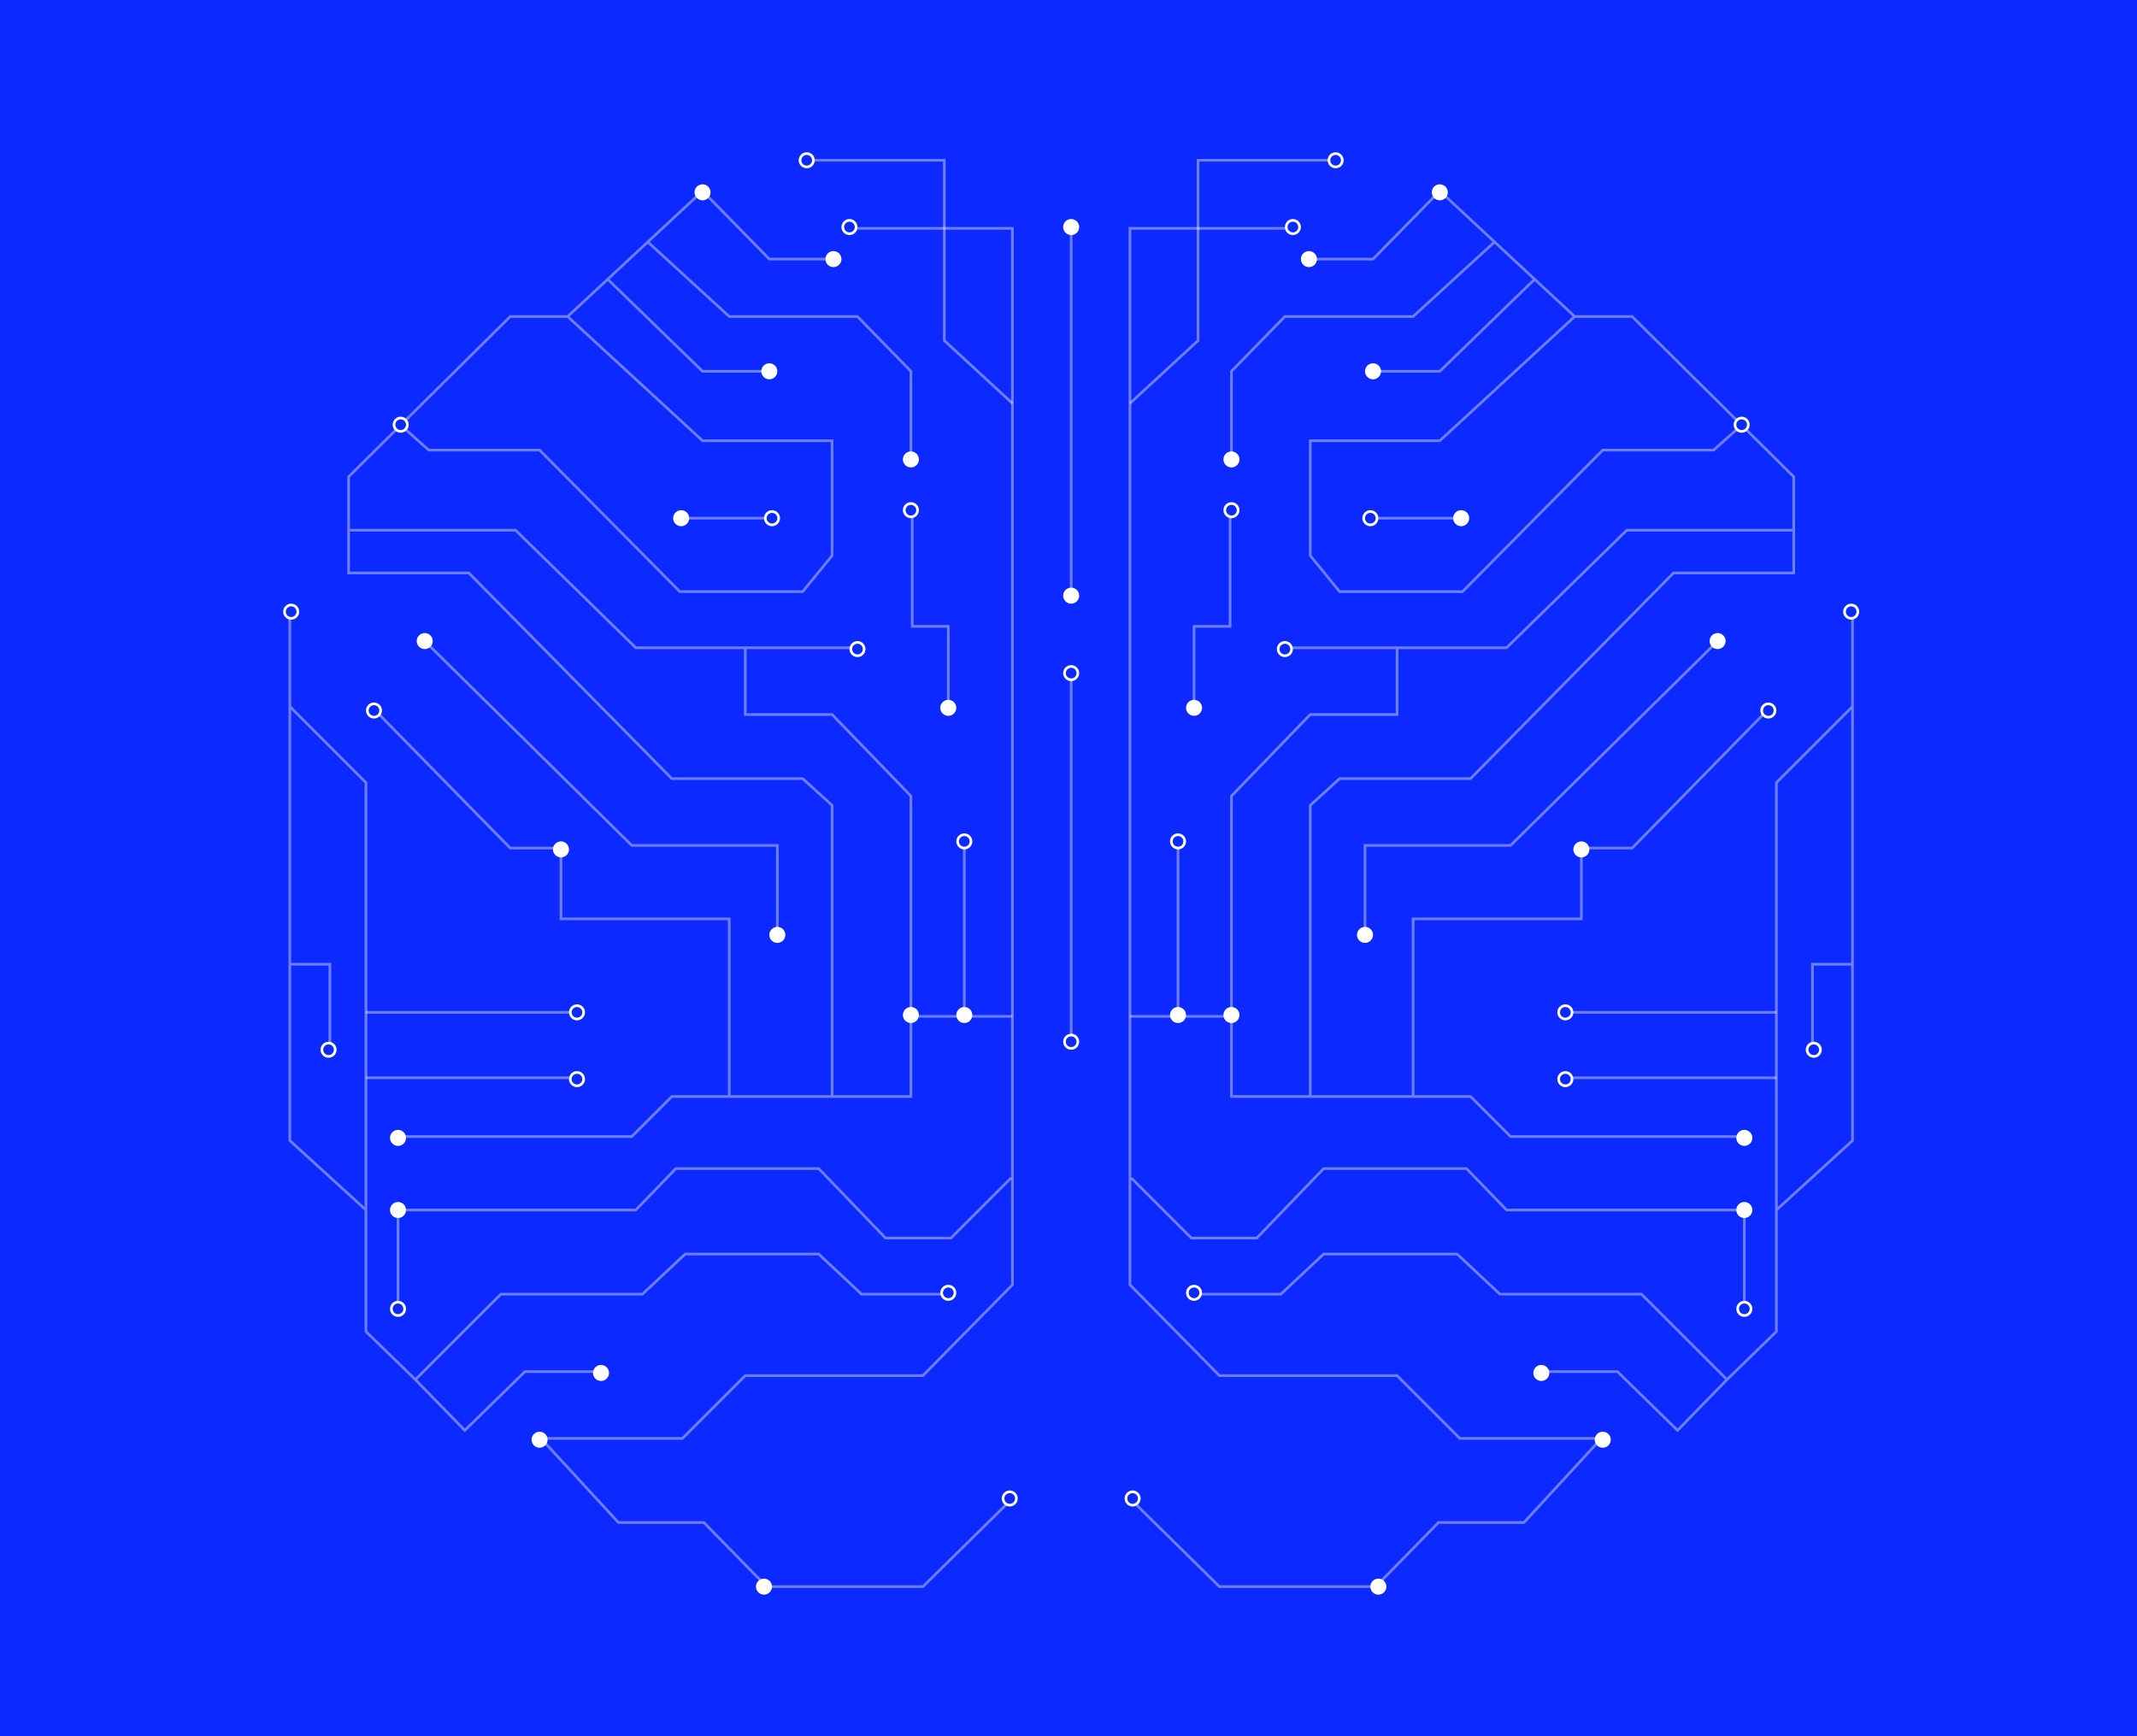 <svg width="800" height="650" viewBox="0 0 800 650" fill="none" xmlns="http://www.w3.org/2000/svg">
<rect width="800" height="650" fill="#0C29FF"/>
<path d="M423 561L456.5 594H515L538.5 570H570.5L599.5 538.5H546.5L523 515H456.5L423 481V85.5H483" stroke="white" stroke-opacity="0.4"/>
<path d="M498 60H448.5V127.5L423 151" stroke="white" stroke-opacity="0.4"/>
<path d="M423 380.5H461V410.5H490.5M652 425.5H565.5L550.5 410.5H529M529 410.5V344H592V317.5H611L662 265.5M529 410.5H490.5M490.5 410.5V301.5L501.5 291.5H550.5L626.5 214.5H671.5V178.5L652 159.161M589.5 118.5H611L652 159.161M589.5 118.5L574.5 104.54M589.5 118.5L539 165H490.5V208L501.5 221.5H547.5L600 168.5H641.5L652 159.161M490.5 97H514L539 71.5L559.5 90.579M559.5 90.579L529 118.5H481L461 139V171M559.5 90.579L574.5 104.54M574.5 104.54L539 139H514" stroke="white" stroke-opacity="0.4"/>
<path d="M671 198.5H609L564 242.5H523M482 242.5H523M523 242.5V267.5H490.5L461 298V381M441 381V317" stroke="white" stroke-opacity="0.4"/>
<path d="M460.5 193V234.5H447V265.5" stroke="white" stroke-opacity="0.4"/>
<path d="M665 379H585.5" stroke="white" stroke-opacity="0.4"/>
<path d="M665 403.5H585.5" stroke="white" stroke-opacity="0.4"/>
<path d="M642.5 240.5L565.5 316.5H511V349.5" stroke="white" stroke-opacity="0.4"/>
<path d="M548.5 194H512.5" stroke="white" stroke-opacity="0.4"/>
<path d="M446 484.5H479.5L495.5 469.5H545.5L561.5 484.5H614.5L646.5 516.5M646.5 516.5L665 498.5V453M646.5 516.5L628 535.5L605.5 513.5H576.5M693.5 361V231V264.5L665 293V453M693.5 361H678.5V391.5M693.5 361V427L665 453M653 489V453H564L549 437.5H495.5L470.5 463.5H446L423.5 441" stroke="white" stroke-opacity="0.4"/>
<circle cx="500" cy="60" r="2.5" fill="#0C29FF" stroke="white"/>
<circle cx="484" cy="85" r="2.5" fill="#0C29FF" stroke="white"/>
<circle cx="461" cy="191" r="2.5" fill="#0C29FF" stroke="white"/>
<circle cx="481" cy="243" r="2.5" fill="#0C29FF" stroke="white"/>
<circle cx="513" cy="194" r="2.5" fill="#0C29FF" stroke="white"/>
<circle cx="652" cy="159" r="2.5" fill="#0C29FF" stroke="white"/>
<circle cx="662" cy="266" r="2.5" fill="#0C29FF" stroke="white"/>
<circle cx="586" cy="379" r="2.5" fill="#0C29FF" stroke="white"/>
<circle cx="586" cy="404" r="2.5" fill="#0C29FF" stroke="white"/>
<circle cx="447" cy="484" r="2.5" fill="#0C29FF" stroke="white"/>
<circle cx="424" cy="561" r="2.5" fill="#0C29FF" stroke="white"/>
<circle cx="653" cy="490" r="2.5" fill="#0C29FF" stroke="white"/>
<circle cx="679" cy="393" r="2.5" fill="#0C29FF" stroke="white"/>
<circle cx="693" cy="229" r="2.5" fill="#0C29FF" stroke="white"/>
<circle cx="441" cy="315" r="2.5" fill="#0C29FF" stroke="white"/>
<circle cx="490" cy="97" r="3" fill="white"/>
<circle cx="539" cy="72" r="3" fill="white"/>
<circle cx="461" cy="172" r="3" fill="white"/>
<circle cx="447" cy="265" r="3" fill="white"/>
<circle cx="441" cy="380" r="3" fill="white"/>
<circle cx="461" cy="380" r="3" fill="white"/>
<circle cx="511" cy="350" r="3" fill="white"/>
<circle cx="592" cy="318" r="3" fill="white"/>
<circle cx="653" cy="426" r="3" fill="white"/>
<circle cx="653" cy="453" r="3" fill="white"/>
<circle cx="577" cy="514" r="3" fill="white"/>
<circle cx="516" cy="594" r="3" fill="white"/>
<circle cx="600" cy="539" r="3" fill="white"/>
<circle cx="643" cy="240" r="3" fill="white"/>
<circle cx="547" cy="194" r="3" fill="white"/>
<circle cx="514" cy="139" r="3" fill="white"/>
<path d="M379 561L345.5 594H287L263.5 570H231.5L202.5 538.5H255.5L279 515H345.5L379 481V85.5H319" stroke="white" stroke-opacity="0.4"/>
<path d="M304 60H353.5V127.5L379 151" stroke="white" stroke-opacity="0.4"/>
<path d="M379 380.5H341V410.5H311.5M150 425.5H236.5L251.5 410.5H273M273 410.5V344H210V317.5H191L140 265.5M273 410.5H311.5M311.5 410.5V301.5L300.5 291.5H251.5L175.5 214.5H130.5V178.5L150 159.161M212.5 118.5H191L150 159.161M212.5 118.5L227.5 104.54M212.5 118.5L263 165H311.5V208L300.5 221.5H254.5L202 168.5H160.5L150 159.161M311.5 97H288L263 71.5L242.5 90.579M242.5 90.579L273 118.5H321L341 139V171M242.5 90.579L227.5 104.54M227.5 104.54L263 139H288" stroke="white" stroke-opacity="0.4"/>
<path d="M131 198.5H193L238 242.5H279M320 242.5H279M279 242.5V267.5H311.5L341 298V381M361 381V317" stroke="white" stroke-opacity="0.4"/>
<path d="M341.5 193V234.5H355V265.5" stroke="white" stroke-opacity="0.4"/>
<path d="M137 379H216.5" stroke="white" stroke-opacity="0.4"/>
<path d="M137 403.5H216.5" stroke="white" stroke-opacity="0.4"/>
<path d="M159.5 240.5L236.5 316.5H291V349.5" stroke="white" stroke-opacity="0.4"/>
<path d="M253.5 194H289.5" stroke="white" stroke-opacity="0.4"/>
<path d="M356 484.5H322.5L306.5 469.5H256.5L240.5 484.5H187.5L155.5 516.5M155.5 516.5L137 498.5V453M155.5 516.5L174 535.5L196.5 513.5H225.5M108.5 361V231V264.5L137 293V453M108.5 361H123.5V391.5M108.5 361V427L137 453M149 489V453H238L253 437.5H306.5L331.5 463.5H356L378.5 441" stroke="white" stroke-opacity="0.4"/>
<circle cx="3" cy="3" r="2.5" transform="matrix(-1 0 0 1 305 57)" fill="#0C29FF" stroke="white"/>
<circle cx="3" cy="3" r="2.5" transform="matrix(-1 0 0 1 321 82)" fill="#0C29FF" stroke="white"/>
<circle cx="3" cy="3" r="2.5" transform="matrix(-1 0 0 1 344 188)" fill="#0C29FF" stroke="white"/>
<circle cx="3" cy="3" r="2.5" transform="matrix(-1 0 0 1 324 240)" fill="#0C29FF" stroke="white"/>
<circle cx="3" cy="3" r="2.5" transform="matrix(-1 0 0 1 292 191)" fill="#0C29FF" stroke="white"/>
<circle cx="3" cy="3" r="2.5" transform="matrix(-1 0 0 1 153 156)" fill="#0C29FF" stroke="white"/>
<circle cx="3" cy="3" r="2.5" transform="matrix(-1 0 0 1 143 263)" fill="#0C29FF" stroke="white"/>
<circle cx="3" cy="3" r="2.5" transform="matrix(-1 0 0 1 219 376)" fill="#0C29FF" stroke="white"/>
<circle cx="3" cy="3" r="2.5" transform="matrix(-1 0 0 1 219 401)" fill="#0C29FF" stroke="white"/>
<circle cx="3" cy="3" r="2.5" transform="matrix(-1 0 0 1 358 481)" fill="#0C29FF" stroke="white"/>
<circle cx="3" cy="3" r="2.5" transform="matrix(-1 0 0 1 381 558)" fill="#0C29FF" stroke="white"/>
<circle cx="3" cy="3" r="2.5" transform="matrix(-1 0 0 1 152 487)" fill="#0C29FF" stroke="white"/>
<circle cx="3" cy="3" r="2.5" transform="matrix(-1 0 0 1 126 390)" fill="#0C29FF" stroke="white"/>
<circle cx="3" cy="3" r="2.5" transform="matrix(-1 0 0 1 112 226)" fill="#0C29FF" stroke="white"/>
<circle cx="3" cy="3" r="2.5" transform="matrix(-1 0 0 1 364 312)" fill="#0C29FF" stroke="white"/>
<circle cx="3" cy="3" r="3" transform="matrix(-1 0 0 1 315 94)" fill="white"/>
<circle cx="3" cy="3" r="3" transform="matrix(-1 0 0 1 266 69)" fill="white"/>
<circle cx="3" cy="3" r="3" transform="matrix(-1 0 0 1 344 169)" fill="white"/>
<circle cx="3" cy="3" r="3" transform="matrix(-1 0 0 1 358 262)" fill="white"/>
<circle cx="3" cy="3" r="3" transform="matrix(-1 0 0 1 364 377)" fill="white"/>
<circle cx="3" cy="3" r="3" transform="matrix(-1 0 0 1 344 377)" fill="white"/>
<circle cx="3" cy="3" r="3" transform="matrix(-1 0 0 1 294 347)" fill="white"/>
<circle cx="3" cy="3" r="3" transform="matrix(-1 0 0 1 213 315)" fill="white"/>
<circle cx="3" cy="3" r="3" transform="matrix(-1 0 0 1 152 423)" fill="white"/>
<circle cx="3" cy="3" r="3" transform="matrix(-1 0 0 1 152 450)" fill="white"/>
<circle cx="3" cy="3" r="3" transform="matrix(-1 0 0 1 228 511)" fill="white"/>
<circle cx="3" cy="3" r="3" transform="matrix(-1 0 0 1 289 591)" fill="white"/>
<circle cx="3" cy="3" r="3" transform="matrix(-1 0 0 1 205 536)" fill="white"/>
<circle cx="3" cy="3" r="3" transform="matrix(-1 0 0 1 162 237)" fill="white"/>
<circle cx="3" cy="3" r="3" transform="matrix(-1 0 0 1 258 191)" fill="white"/>
<circle cx="3" cy="3" r="3" transform="matrix(-1 0 0 1 291 136)" fill="white"/>
<path d="M401 85V223" stroke="white" stroke-opacity="0.4"/>
<path d="M401 252V390" stroke="white" stroke-opacity="0.4"/>
<circle cx="401" cy="252" r="2.5" fill="#0C29FF" stroke="white"/>
<circle cx="401" cy="390" r="2.5" fill="#0C29FF" stroke="white"/>
<circle cx="401" cy="85" r="3" fill="white"/>
<circle cx="401" cy="223" r="3" fill="white"/>
</svg>
